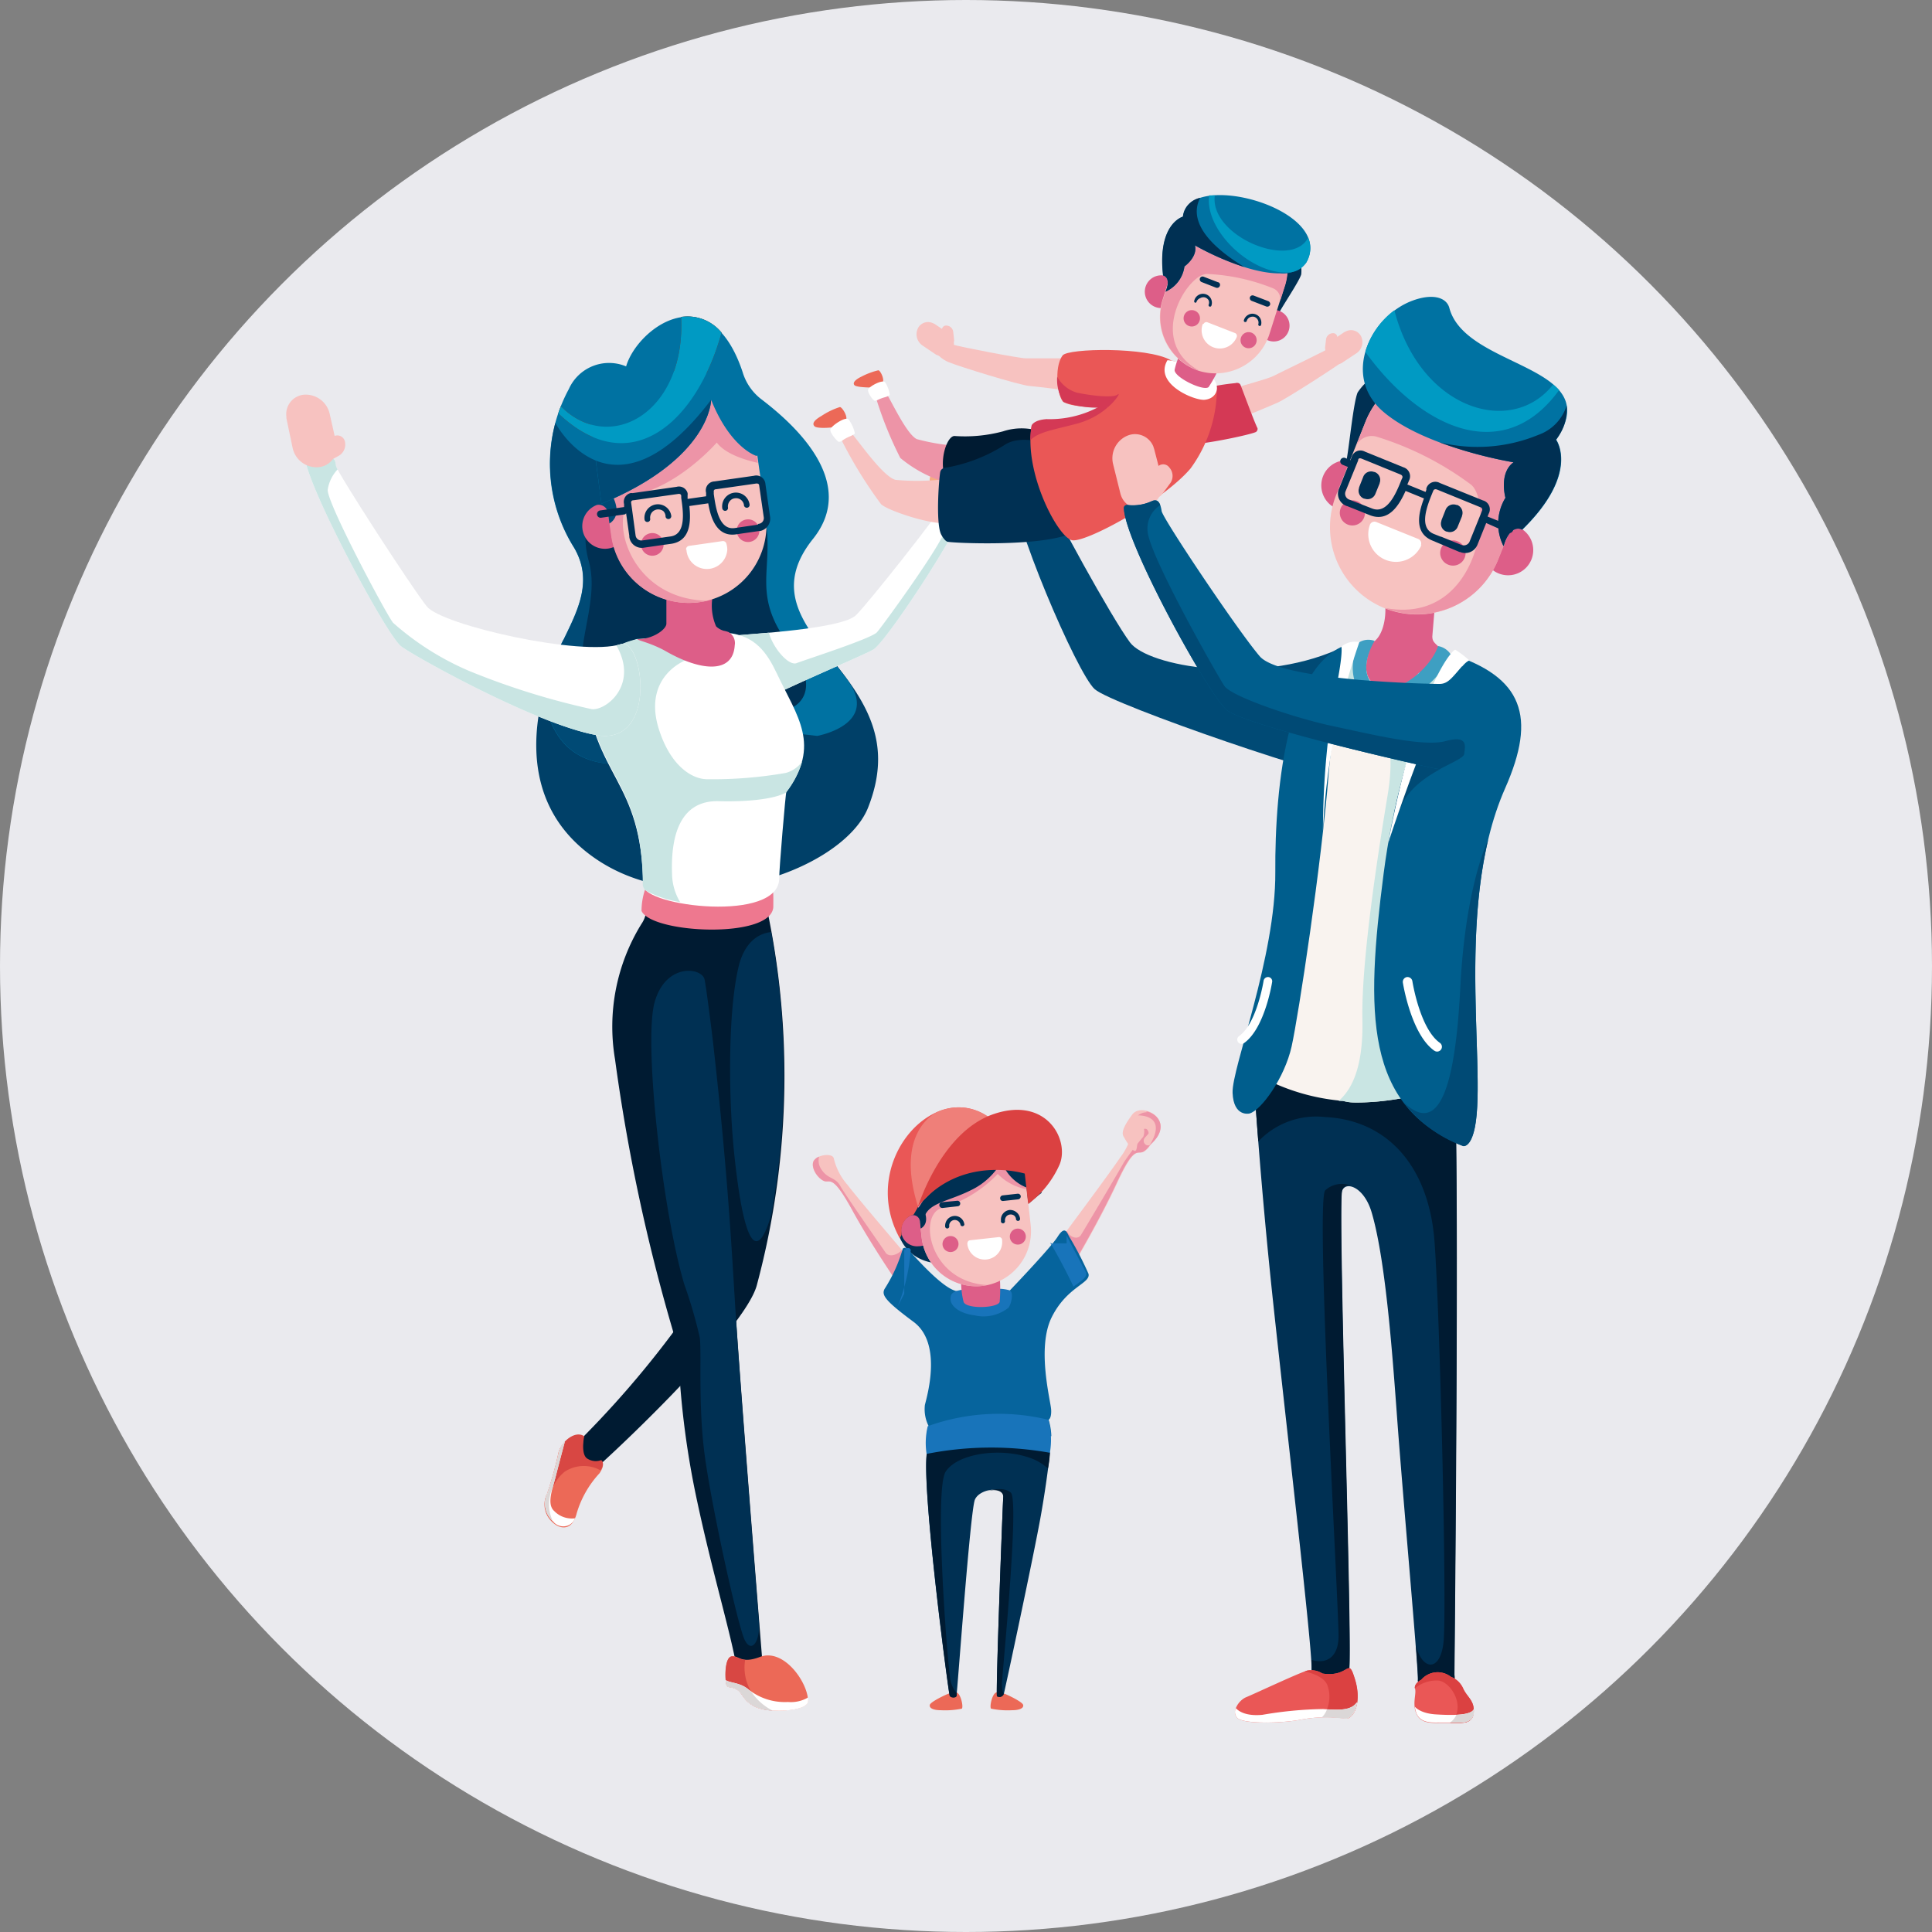 <svg xmlns="http://www.w3.org/2000/svg" viewBox="0 0 307 307"><rect x="0" y="0" width="307" height="307" fill="#808080" stroke="none"/><defs><style>.cls-1{fill:#eaeaee;}.cls-2{fill:#004068;}.cls-10,.cls-11,.cls-12,.cls-13,.cls-14,.cls-15,.cls-16,.cls-17,.cls-18,.cls-19,.cls-2,.cls-20,.cls-21,.cls-22,.cls-23,.cls-24,.cls-25,.cls-26,.cls-27,.cls-28,.cls-3,.cls-4,.cls-5,.cls-6,.cls-7,.cls-8,.cls-9{fill-rule:evenodd;}.cls-3{fill:#001b32;}.cls-4{fill:#003053;}.cls-5{fill:#0072a2;}.cls-6{fill:#004a75;}.cls-7{fill:#ee788f;}.cls-8{fill:#fff;}.cls-9{fill:#c9e5e3;}.cls-10{fill:#6a291f;}.cls-11{fill:#dd5e88;}.cls-12{fill:#f7c2c0;}.cls-13{fill:#ed94a7;}.cls-14{fill:#009ac3;}.cls-15{fill:#ec6957;}.cls-16{fill:#d84743;}.cls-17{fill:#dbd7d7;}.cls-18{fill:#f5ac83;}.cls-19{fill:#06649d;}.cls-20{fill:#1874ba;}.cls-21{fill:#ea5756;}.cls-22{fill:#ef7f79;}.cls-23{fill:#db4141;}.cls-24{fill:#f6f5f4;}.cls-25{fill:#f9f3ef;}.cls-26{fill:#3e9fc2;}.cls-27{fill:#005e8d;}.cls-28{fill:#d43955;}</style></defs><title>testimonials-02</title><g id="Calque_1" data-name="Calque 1"><circle class="cls-1" cx="153.5" cy="153.5" r="153.5"/></g><g id="Calque_2" data-name="Calque 2"><path class="cls-2" d="M95.72,103l-5.19.56s-11.79,21.35,3.6,33.66,40.83,3.1,44.81-7,0-16.65-6.36-24.26a9.55,9.55,0,0,0-13.34-2.09l-.26.2Z" transform="translate(-1 -1.89)"/><path class="cls-3" d="M121.29,206c-1.81,7.44-25.88,29.74-26.58,30s-2.18-1.2-2.2-2.39A10.42,10.42,0,0,1,93.88,230a156.44,156.44,0,0,0,17.82-21.62l.52-38.27-1,.25s.45-1.11,1.05-3v-1.62h.58c1.64-5.4,3.78-14.77,2.3-22.31a22.13,22.13,0,0,1,7.08,0A128.2,128.2,0,0,1,121.29,206Z" transform="translate(-1 -1.89)"/><path class="cls-4" d="M123.54,150a126.7,126.7,0,0,1,0,45c-3,10-4.87-.19-5.86-9.67s-1-23.42.81-30.33C119.57,151.26,121.84,150.16,123.54,150Z" transform="translate(-1 -1.89)"/><path class="cls-3" d="M115.07,143.51c-1,.11-2,.24-2.94.38a40.6,40.6,0,0,0-4.68-.18l-.33,1.41a6.3,6.3,0,0,0-2.3,1.35,1.37,1.37,0,0,0-1.12,0,4.36,4.36,0,0,1-.77,2.23,31.07,31.07,0,0,0-4.2,21.52A292,292,0,0,0,108,213.6a13.39,13.39,0,0,1,.83,4.38,137.64,137.64,0,0,0,3,22.69c2.22,10.36,5,19.82,6,25l.14,1.37a17.49,17.49,0,0,0,2.94.71,17.18,17.18,0,0,0,1.21-2.13s-2.92-36.31-4-51.77c-.79-11.78-1.17-23.1-3.85-46.75A62.54,62.54,0,0,0,115.07,143.51Z" transform="translate(-1 -1.89)"/><path class="cls-4" d="M121.59,259.55c-.86-11-2.7-34.13-3.48-45.66s-1.17-23.1-3.85-46.76c0,0-.92-7.64-1.3-9.58s-6.16-2.74-7.94,3.6,1.26,33.37,4.73,44.87a73.71,73.71,0,0,1,2.44,8.38c.32,2.27-.27,10.46.75,18.43s5.3,27.44,6.4,29.66S121.84,262.67,121.59,259.55Z" transform="translate(-1 -1.89)"/><path class="cls-5" d="M100.49,60.11a7,7,0,0,0-9.1,3.6,25,25,0,0,0,.83,25.22c6,10.29-9.28,18.44-2.92,29.28s24.17,1.19,25.55,0,16,.62,16,.62,10.11-1.8,4.74-9-12.61-13.3-5.4-22.31-2.9-18.16-8.29-22.25A8.47,8.47,0,0,1,119,61C113.83,45.49,102.28,54,100.49,60.11Z" transform="translate(-1 -1.89)"/><path class="cls-6" d="M89.25,69.1a25.25,25.25,0,0,0,3,19.82c6,10.29-9.28,18.43-2.92,29.28,4.22,7.2,13.52,5.4,19.68,3-.83-16.36-6.29-39-6.29-39l11.73-6.84-.43-10C98.19,86.29,89.27,69.11,89.25,69.1Z" transform="translate(-1 -1.89)"/><path class="cls-4" d="M114.85,118.25a3.49,3.49,0,0,1,1.59-.32h0l10.43-3.61s5.3-2.14-.48-9.93-2.69-11.55-3.61-19-20.61-1.8-20.61-1.8l-3.61-2.53s-6.34,1.57-4,10S89,108.9,97.47,114.94C103.93,119.57,111.66,118.83,114.85,118.25Z" transform="translate(-1 -1.89)"/><path class="cls-7" d="M104.11,142.76a1.59,1.59,0,0,0-.63.55,10.69,10.69,0,0,0-.54,3.32c1.54,3.6,20.54,4.52,20.94-.58,0-1,.13-4.61-.68-5S104.11,142.76,104.11,142.76Z" transform="translate(-1 -1.89)"/><path class="cls-8" d="M109.38,110.65s-1.81,1.8.3,2.39c.74.22,5.62,3.72,9.55,1.61,7.21-3.8,19.25-8.71,20.61-9.59,2.08-1.33,14.42-20,14.74-23.31,0,0,0-.36-.46-.29s-2,.7-2.65.34-.89.14-1.05.88-11.15,14.69-13.37,16.94-17,3-19.21,3.26S109.93,105.17,109.38,110.65Z" transform="translate(-1 -1.89)"/><path class="cls-9" d="M109.38,110.65s-1.81,1.8.3,2.39c.74.22,5.62,3.72,9.55,1.61,7.21-3.8,19.25-8.71,20.61-9.59,2.08-1.33,14.42-20,14.74-23.31,0,0,0-.36-.46-.29s-2,.7-2.65.34-.89.14-1.05.88a4.07,4.07,0,0,1-.54.89A4.47,4.47,0,0,1,151.16,86c0,1.71-9.91,15.35-10.81,16.36s-11.53,4.41-12.76,4.9-3.71-2.3-4.41-4.83c-2.56.22-4.63.36-5.41.47C115.65,103.19,109.93,105.17,109.38,110.65Z" transform="translate(-1 -1.89)"/><path class="cls-8" d="M93.83,110.18c3.8-5.41,5.53-5.88,8.3-6.67l14.42-1.06c4.45.41,6.32,3.15,7.89,6.45,3.26,6.9,7.06,11.37,1.51,18.85-.12.14-1.15,12.39-1.13,13.64.12,7.2-21.62,4.54-21.62,1.17C103,125.64,95.38,125.66,93.83,110.18Z" transform="translate(-1 -1.89)"/><path class="cls-9" d="M109.39,103c1.23,1.69,1.81,3.23.6,3.77-3.44,1.56-6.15,5.15-4.29,11s5.23,7.87,7.55,7.94a67.43,67.43,0,0,0,12.61-1,4.69,4.69,0,0,0,2.6-1.8,14.55,14.55,0,0,1-2.56,4.92h0c-1.8,1-5.84,1.49-10.65,1.37-5.75-.17-7.71,4.73-7.46,11.58a8.94,8.94,0,0,0,1.28,4.45,17,17,0,0,1-5.41-1.8,1.29,1.29,0,0,1-.52-.9c0-16.92-7.69-16.9-9.24-32.43,3.8-5.41,5.53-5.88,8.3-6.67Z" transform="translate(-1 -1.89)"/><path class="cls-10" d="M90.13,66.45c-.14.36-.29.74-.41,1.13,11.71,11.07,22.14,1,25.94-12.84a7,7,0,0,0-6.43-2.49C110,67.58,97.79,74.18,90.13,66.45Z" transform="translate(-1 -1.89)"/><path class="cls-11" d="M106.78,92l.11,2.67V101c0,.83-1.91,2.34-4.32,2.45-1.16,0,1.62.43,4.25,1.93,5.57,3.19,10.65,3.6,10.93-.94a2,2,0,0,0-1-2.12,4.48,4.48,0,0,0-.74-.2,2.87,2.87,0,0,1-1.22-.7,8.27,8.27,0,0,1,0-6.58C115.75,93.6,106.78,92,106.78,92Z" transform="translate(-1 -1.89)"/><path class="cls-11" d="M96.62,81.93A3.6,3.6,0,1,0,100.69,85h0A3.6,3.6,0,0,0,96.62,81.93Z" transform="translate(-1 -1.89)"/><path class="cls-12" d="M107,62h0a12.38,12.38,0,0,0-10.4,14L98.2,87.1a12.4,12.4,0,0,0,14,10.47h0a12.37,12.37,0,0,0,10.47-14l-1.59-11.1A12.38,12.38,0,0,0,107,62Z" transform="translate(-1 -1.89)"/><path class="cls-13" d="M97,70.57A12.1,12.1,0,0,0,96.55,76l1.58,11.1a12.4,12.4,0,0,0,14,10.47h0a5.42,5.42,0,0,0,1.19-.22c-13.36-.32-16.22-15.57-10.67-17,6.77-1.8,12.25-8.14,12.25-8.14,1.33,1.8,4.43,2.76,6.52,3.23L121,72.48a12.39,12.39,0,0,0-11.91-10.59c-2,.52-3.6,1.13-4.59,1.26-2.33.34-5.25,4.61-7,6.92A4.18,4.18,0,0,1,97,70.57Z" transform="translate(-1 -1.89)"/><path class="cls-8" d="M110.08,89.26a3.25,3.25,0,0,0,6.49-.05,3.66,3.66,0,0,0-.13-.87h0a.57.57,0,0,0-.63-.47l-5.3.76a.56.56,0,0,0-.49.62h.06Z" transform="translate(-1 -1.89)"/><path class="cls-11" d="M119.65,84.43a1.8,1.8,0,1,0,2,1.55v0A1.79,1.79,0,0,0,119.65,84.43Z" transform="translate(-1 -1.89)"/><path class="cls-11" d="M104.44,86.61a1.8,1.8,0,1,0,2,1.55v0A1.8,1.8,0,0,0,104.44,86.61Z" transform="translate(-1 -1.89)"/><path class="cls-6" d="M95.83,82.12l2.46-1.47s1.81,3-.45,4.43l-.21-1.51a1.51,1.51,0,0,0-1.56-1.47Z" transform="translate(-1 -1.89)"/><path class="cls-5" d="M114,65.42s0,9.32-17.43,16.52L94.82,68.68l8.32-7.84h9.19a53.93,53.93,0,0,1,5.91,3c.54.61,4.58,8.79,4.58,8.79l-1.59,1.72S117.11,73.17,114,65.42Z" transform="translate(-1 -1.89)"/><path class="cls-6" d="M114,65.42s0,9.32-17.43,16.51l-.88-6.85C99.9,76.77,106.08,75.85,114,65.42Z" transform="translate(-1 -1.89)"/><path class="cls-14" d="M90.13,66.45c-.14.36-.29.74-.41,1.13,11.71,11.07,22.14,1,25.94-12.84a7,7,0,0,0-6.43-2.49C110,67.58,97.79,74.18,90.13,66.45Z" transform="translate(-1 -1.89)"/><path class="cls-4" d="M106.76,84a.46.46,0,0,0,.91-.12h0a2.14,2.14,0,1,0-4.25.57.45.45,0,0,0,.51.38h0a.44.44,0,0,0,.39-.48v0a1.37,1.37,0,0,1,.24-1,1.32,1.32,0,0,1,.84-.5,1.37,1.37,0,0,1,1,.25A1.24,1.24,0,0,1,106.76,84Z" transform="translate(-1 -1.89)"/><path class="cls-4" d="M119.21,82.18a.47.47,0,0,0,.52.39.45.45,0,0,0,.38-.52h0a2.19,2.19,0,0,0-4.34.61.47.47,0,0,0,.53.4.46.46,0,0,0,.38-.51h0a1.33,1.33,0,0,1,.26-1,1.18,1.18,0,0,1,.84-.48,1.26,1.26,0,0,1,1.44,1.08Z" transform="translate(-1 -1.89)"/><path class="cls-15" d="M121.74,265.19h0c-3,1.12-3.25-.23-4.45-.11s-1.1,3.91-.81,4.58,1.36-.15,2.5,1.62a4.89,4.89,0,0,0,2,1.8c1.81,1,8.51.9,8.42-1C129.29,269.06,125.45,263.73,121.74,265.19Z" transform="translate(-1 -1.89)"/><path class="cls-16" d="M119.41,265.64c-1,0-1.37-.63-2.14-.54-1.21.14-1.1,3.91-.81,4.58s1.37-.15,2.5,1.62a4.86,4.86,0,0,0,2.06,1.8,7.07,7.07,0,0,0,2.72.59A7.46,7.46,0,0,1,119.41,265.64Z" transform="translate(-1 -1.89)"/><path class="cls-8" d="M116.31,268.87a3.84,3.84,0,0,0,.15.81c.29.68,1.37-.15,2.5,1.62a4.86,4.86,0,0,0,2.06,1.8c1.8,1,8.5.9,8.41-1v-.49a5.35,5.35,0,0,1-3.22.73,9.26,9.26,0,0,1-6.28-2C118.6,269.24,117.09,269.35,116.31,268.87Z" transform="translate(-1 -1.89)"/><path class="cls-17" d="M116.31,268.87a3.84,3.84,0,0,0,.15.81c.29.68,1.37-.15,2.5,1.62a4.86,4.86,0,0,0,2.06,1.8,7.07,7.07,0,0,0,2.72.59,8.85,8.85,0,0,1-3.32-2.93l-.54-.43C118.6,269.24,117.09,269.35,116.31,268.87Z" transform="translate(-1 -1.89)"/><path class="cls-15" d="M96.26,236a16,16,0,0,0-3.61,6.32c-.79,3.15-2.91,2.4-3.85,1.46a3.77,3.77,0,0,1-.85-4.58,57.53,57.53,0,0,0,1.8-6.52c.31-1.4,2.49-3.48,4-2.45,0,0-.63,3,.57,3.6a2.46,2.46,0,0,0,2.13.2S97.38,234.36,96.26,236Z" transform="translate(-1 -1.89)"/><path class="cls-16" d="M88.87,243.66a3.79,3.79,0,0,1-.85-4.58,61.51,61.51,0,0,0,1.81-6.52c.3-1.41,2.48-3.48,4-2.45,0,0-.63,3,.57,3.6a2.46,2.46,0,0,0,2.13.2s.7.34-.11,1.62a5.49,5.49,0,0,0-5.69.22A6.67,6.67,0,0,0,88.87,243.66Z" transform="translate(-1 -1.89)"/><path class="cls-8" d="M92.38,243.15a2,2,0,0,1-2.64,1.13,1.9,1.9,0,0,1-.87-.66,3.78,3.78,0,0,1-.85-4.57,60.91,60.91,0,0,0,1.81-6.53,3.9,3.9,0,0,1,.93-1.58s-.86,3.2-1.42,5.4-1.51,4.56-.27,5.66A3.9,3.9,0,0,0,92.38,243.15Z" transform="translate(-1 -1.89)"/><path class="cls-17" d="M88.87,243.66a3.79,3.79,0,0,1-.85-4.58,61.51,61.51,0,0,0,1.81-6.52,3.93,3.93,0,0,1,.93-1.59s-.86,3.21-1.42,5.41c-.16.65-.36,1.3-.52,1.93A6.23,6.23,0,0,0,88.87,243.66Z" transform="translate(-1 -1.89)"/><path class="cls-4" d="M100.33,83.62l-3.8.54A.58.58,0,1,1,96.37,83l3.8-.54V82a1.43,1.43,0,0,1,1-1.75,1.33,1.33,0,0,1,.34,0l7-1a1.42,1.42,0,0,1,1.75,1,1.58,1.58,0,0,1,0,.38v.54l2.94-.42v-.56a1.43,1.43,0,0,1,1-1.75,1.64,1.64,0,0,1,.32-.05l6.3-.9a1.46,1.46,0,0,1,1.81,1.33l.73,5.16a2,2,0,0,1-1.64,2.3l-.16,0h0l-3.6.52c-3,.44-4-2.46-4.42-4.93l-3,.43c.27,2.49.18,5.53-2.86,6l-1.1.15-3.34.48h0A2,2,0,0,1,101,87.23a1,1,0,0,1,0-.17l-.51-3.6Zm2.79,4.14,4.44-.63c2.52-.36,2-4,1.69-6.12v-.33s0-.38-.49-.3l-7.08,1c-.41,0-.41.34-.39.41h0l.14,1L102,87a.92.92,0,0,0,1,.77h.05Zm18.4-2.63a.91.91,0,0,0,.85-1v0L121.63,79h0s0-.34-.51-.27l-6.3.9c-.49,0-.4.42-.4.42a.14.14,0,0,1,0,.09v.25c.31,2.14.81,5.77,3.33,5.41l3.61-.53Z" transform="translate(-1 -1.89)"/><path class="cls-8" d="M95.65,118.68c-9.66-1.8-29-12.61-30.91-14.09-2.37-1.8-15.38-26.21-15.31-30.29,0,0,0-.43.59-.28s2.38,1.08,3.21.72,1.06.28,1.17,1.2,12,19.3,14.42,22.31,24.63,8,30.83,6C103.27,103.13,105.63,120.63,95.65,118.68Z" transform="translate(-1 -1.89)"/><path class="cls-9" d="M95.65,118.68c-9.66-1.8-29-12.61-30.91-14.09-2.37-1.8-15.38-26.21-15.31-30.29,0,0,0-.43.59-.28s2.38,1.08,3.21.72,1.06.28,1.17,1.2a4.45,4.45,0,0,0,.25.54,6,6,0,0,0-1.58,3.27c0,2.3,9.44,20,10.4,21.11a44.56,44.56,0,0,0,12,7.61A117.57,117.57,0,0,0,95,114.57c2.24.31,7.57-3.82,3.93-10.14l.69-.18C103.27,103.13,105.63,120.63,95.65,118.68Z" transform="translate(-1 -1.89)"/><path class="cls-18" d="M152,78.92l-.87-1.81a1.07,1.07,0,0,0-1.39-.57,1.21,1.21,0,0,0-.3.2h0a1.8,1.8,0,0,0-.6,2.05l.87,1.8a1.06,1.06,0,0,0,1.39.57,1,1,0,0,0,.3-.19h0A1.8,1.8,0,0,0,152,78.92Z" transform="translate(-1 -1.89)"/><path class="cls-18" d="M155.47,81.64l1.8-3.89a3.43,3.43,0,0,0-1.39-4.27h0a2.73,2.73,0,0,0-3.75,1,3,3,0,0,0-.16.31l-1.8,3.89a3.39,3.39,0,0,0,1.39,4.25h0A2.73,2.73,0,0,0,155.3,82C155.36,81.86,155.42,81.75,155.47,81.64Z" transform="translate(-1 -1.89)"/><path class="cls-12" d="M52,72.34l2-1.1a1.23,1.23,0,0,1,1.67.46,1.33,1.33,0,0,1,.13.33h0a2.06,2.06,0,0,1-.94,2.27l-2,1.1A1.22,1.22,0,0,1,51.18,75a1.4,1.4,0,0,1-.13-.34h0A2.05,2.05,0,0,1,52,72.34Z" transform="translate(-1 -1.89)"/><path class="cls-12" d="M54.46,72.41l-1.08-4.79a3.9,3.9,0,0,0-4.19-3h0a3.1,3.1,0,0,0-2.68,3.49,2,2,0,0,0,0,.24l1,4.77a3.88,3.88,0,0,0,4.16,3h0a3.1,3.1,0,0,0,2.78-3.41C54.49,72.62,54.48,72.52,54.46,72.41Z" transform="translate(-1 -1.89)"/><path class="cls-15" d="M160.51,271c.18,0,2.94,1.28,3.07,1.8s-.56.85-1.81.85a12.9,12.9,0,0,1-3.28-.25c-.28-.22.13-2.35.83-2.58A1.64,1.64,0,0,1,160.51,271Z" transform="translate(-1 -1.89)"/><path class="cls-15" d="M151.81,271c-.18,0-2.94,1.28-3.06,1.8s.55.85,1.8.85a12.9,12.9,0,0,0,3.28-.25c.29-.22-.13-2.35-.83-2.58A1.64,1.64,0,0,0,151.81,271Z" transform="translate(-1 -1.89)"/><path class="cls-4" d="M166.53,230.11l1.3,2.63s-.38,4-1.44,10-5.68,27.61-5.86,28.22a.71.71,0,0,1-.87.53.67.67,0,0,1-.23-.1c-.23-.2.88-30,1-31.71s-3.78-1.26-4.52.52-2.79,30.63-2.92,31.08-.93.35-1.1,0-4.52-33.19-3.6-38.66S166.53,230.11,166.53,230.11Z" transform="translate(-1 -1.89)"/><path class="cls-3" d="M160.48,271.14a.74.74,0,0,1-1,.33l-.06,0c-.23-.2.88-30,1-31.71,0-1.1-1.47-1.32-2.81-.85h0s2.62-1,4,.15-1.19,27-1.35,29.73A4.82,4.82,0,0,0,160.48,271.14Z" transform="translate(-1 -1.89)"/><path class="cls-3" d="M167.11,231.32l.72,1.42a14.66,14.66,0,0,1-.31,2.5,8.28,8.28,0,0,0-3.19-1.8c-4.65-1.53-11.3-.54-13.08,2.34s.18,28.83.69,32.44a4.69,4.69,0,0,0,1.08,2.72,3.09,3.09,0,0,1,0,.43c-.11.38-.94.34-1.1,0s-4.53-33.19-3.61-38.67c.36-2.09,3.12-3,6.36-3.24C158.24,230.2,163.52,230.88,167.11,231.32Z" transform="translate(-1 -1.89)"/><path class="cls-4" d="M143.2,192.79c-1,13.75,13.8,10.2,13.82,6.83s1.8-1.4,2.09-2.12c2.32-6.56,3.78,3.33,4.81-4.17a20.35,20.35,0,0,0,1.53-1.55,23.09,23.09,0,0,0,.34-2.48c-1.3-2.81-3.31-2.06-3.31-2.06l-15.64,3.12A20.8,20.8,0,0,0,143.2,192.79Z" transform="translate(-1 -1.89)"/><path class="cls-12" d="M169.59,198.7s7.57-10.14,9.41-12.88a9.46,9.46,0,0,0,1.91-4.43c.23-.9,2.74-.65,3.24.27s-.3,2.56-1.33,3.2-1.39-1.26-4.25,4.92-7,13.1-7,13.1Z" transform="translate(-1 -1.89)"/><path class="cls-13" d="M169.59,198.7l.9-1.22c.62,1.17,1.81,1.38,2.27.66s6.24-10.45,6.83-11.56a43.74,43.74,0,0,1,3.08-4.06,2.32,2.32,0,0,0,0-1.64,2,2,0,0,1,1.39.78c.51.93-.3,2.56-1.33,3.2s-1.39-1.26-4.25,4.92-7,13.1-7,13.1Z" transform="translate(-1 -1.89)"/><path class="cls-12" d="M145.94,202.41s-8.24-9.58-10.24-12.21a9.76,9.76,0,0,1-2.22-4.29c-.3-.88-2.77-.47-3.22.49s.49,2.54,1.55,3.1,1.3-1.36,4.58,4.63,7.89,12.61,7.89,12.61Z" transform="translate(-1 -1.89)"/><path class="cls-13" d="M145.94,202.43l-1.63-1.91c-.77.85-2.07,1.17-2.59.42-.7-1.07-6.4-9.16-7.21-10.62s-2-1-3.06-2.72a2.4,2.4,0,0,1-.29-1.92,1.77,1.77,0,0,0-.88.72c-.44.95.48,2.54,1.55,3.1s1.29-1.36,4.57,4.63,7.9,12.61,7.9,12.61Z" transform="translate(-1 -1.89)"/><path class="cls-19" d="M161.18,207.68l.29-.74s6.48-6.76,7.58-8.51,1.46-.83,1.8-.12a51.82,51.82,0,0,1,3.12,6c.34,1.54-3.4,2-5.84,6.87s-.18,13.3-.1,14.7-.4,1.61-.4,1.61a10,10,0,0,1,.43,2.61H148.24a4.35,4.35,0,0,1,.33-1.59,5.9,5.9,0,0,1-.6-3.38c.38-1.54,2.78-9.79-1.8-13.19s-5.12-4.27-4.6-5.25a24.23,24.23,0,0,0,2.89-6.39.49.49,0,0,1,.66,0c.42.25,5.23,6.09,7.79,6.73A46.74,46.74,0,0,0,161.18,207.68Z" transform="translate(-1 -1.89)"/><path class="cls-20" d="M168.21,199.55h.1v-.09h2.18v-1.35h0v.11h0c.35.7,1.81,3.49,3.09,5.89.18.79-.73,1.28-2,2.23-1.51-3.19-3-5.82-3.71-7Zm-23.43.67h.7l.24.23h0a29.29,29.29,0,0,1-2.25,9.44h0v-.09h0c.38-.7.81-1.53,1.22-2.34h0v-5h0v-.27h0V202h0v-.25h0v-.56h0v-.09h0v-.45h0v-.18H145Z" transform="translate(-1 -1.89)"/><path class="cls-20" d="M159.68,206.68a6.42,6.42,0,0,1,1.8.26c.62.39.2,2.21-.23,2.75a6.35,6.35,0,0,1-5.4,1.21c-2.6-.34-3.84-1.6-3.81-2.61S152.19,206.45,159.68,206.68Z" transform="translate(-1 -1.89)"/><path class="cls-11" d="M153.74,205.17a12.47,12.47,0,0,0,.38,3.6c.41,1.16,5.4,1,5.73,0a24.8,24.8,0,0,0-.18-5.71C159.68,202.49,153.74,205.17,153.74,205.17Z" transform="translate(-1 -1.89)"/><path class="cls-11" d="M146.46,194.83a2.55,2.55,0,0,0-2.25,2.83,2.51,2.51,0,0,0,2.75,2.26h.11a2.55,2.55,0,1,0-.56-5.06h0Z" transform="translate(-1 -1.89)"/><path class="cls-12" d="M146.57,190.52v.13l.88,7.87a8.74,8.74,0,0,0,9.62,7.71h0a8.75,8.75,0,0,0,7.71-9.64l-.86-7.87a9.07,9.07,0,0,0-.92-3,36.82,36.82,0,0,0-7.93,1.32A36.23,36.23,0,0,0,146.57,190.52Z" transform="translate(-1 -1.89)"/><path class="cls-13" d="M146.57,190.52v.13l.88,7.87a8.74,8.74,0,0,0,9.62,7.71h0l.85-.14c-9.43-.5-11.07-11.35-7.21-12.25a20.3,20.3,0,0,0,8.83-5.41,8.49,8.49,0,0,0,4.54,2.42l-.22-2.06a8.63,8.63,0,0,0-.92-3A37.89,37.89,0,0,0,155,187.1,36.26,36.26,0,0,0,146.57,190.52Z" transform="translate(-1 -1.89)"/><path class="cls-4" d="M162.75,191.57l-2.42.27a.45.45,0,0,0-.4.49v0h0a.42.42,0,0,0,.46.4h0l2.4-.26a.48.48,0,0,0,.41-.52h0A.47.47,0,0,0,162.75,191.57Z" transform="translate(-1 -1.89)"/><path class="cls-4" d="M153.05,192.7l-2.38.22a.47.47,0,0,0-.41.5h0a.49.49,0,0,0,.52.42l2.4-.27a.43.43,0,0,0,.4-.46.09.09,0,0,0,0-.05h0A.45.45,0,0,0,153.05,192.7Z" transform="translate(-1 -1.89)"/><path class="cls-8" d="M154.71,199.5a2.77,2.77,0,1,0,5.53-.47.77.77,0,0,0,0-.15h0a.48.48,0,0,0-.54-.41l-4.54.5a.46.46,0,0,0-.43.5Z" transform="translate(-1 -1.89)"/><path class="cls-11" d="M162.69,197.12a1.27,1.27,0,1,0,.09,0Z" transform="translate(-1 -1.89)"/><path class="cls-11" d="M151.9,198.31a1.27,1.27,0,1,0,1.4,1.11A1.26,1.26,0,0,0,151.9,198.31Z" transform="translate(-1 -1.89)"/><path class="cls-4" d="M145.92,195l1.8-1s1.24,2.15-.42,3.12l-.12-1.06a1.08,1.08,0,0,0-1.09-1.08Z" transform="translate(-1 -1.89)"/><path class="cls-4" d="M153.61,196.49a.33.33,0,0,0,.39.24.34.34,0,0,0,.24-.24,1.51,1.51,0,0,0-.56-1.05,1.49,1.49,0,0,0-1.15-.32,1.52,1.52,0,0,0-1,.56,1.62,1.62,0,0,0-.34,1.15.35.35,0,0,0,.36.27.33.33,0,0,0,.29-.34.85.85,0,0,1,.18-.67.92.92,0,0,1,.61-.34.93.93,0,0,1,1,.79Z" transform="translate(-1 -1.89)"/><path class="cls-4" d="M162.44,195.51a.33.33,0,1,0,.65,0,1.54,1.54,0,0,0-.58-1,1.59,1.59,0,0,0-1.13-.35,1.61,1.61,0,0,0-1,.58,1.51,1.51,0,0,0-.32,1.14.32.32,0,1,0,.63.15.38.38,0,0,0,0-.15,1,1,0,0,1,.2-.67.87.87,0,0,1,.61-.33.94.94,0,0,1,.67.18A.91.91,0,0,1,162.44,195.51Z" transform="translate(-1 -1.89)"/><path class="cls-4" d="M164.46,193.15h0v-.43c1.21-.86,1.08-1.53,0-2a6.85,6.85,0,0,1-4.29-4.27,11.05,11.05,0,0,1-4.9,4.57c-3.61,1.81-6.79,2-7.41,4.37l-1-.53-.37-.57c.32-.4.57-.65.57-.65a82.23,82.23,0,0,1,5-7A55.77,55.77,0,0,1,163.92,184c.59.12,1.8,4.41,2.59,7.45A23.29,23.29,0,0,0,164.46,193.15Z" transform="translate(-1 -1.89)"/><path class="cls-12" d="M180.91,179c-.94,1.28-1.8,2.63-1.41,3.42.65,1.12,1.81,3.06,2.08,2.09s.1-2.83.82-3.12,1-.11,1.12.54c0,.18-.7.76-.74,1a.73.73,0,0,0,.43.93.72.72,0,0,0,.46,0C188.3,180,182.51,176.85,180.91,179Z" transform="translate(-1 -1.89)"/><path class="cls-13" d="M183.67,183.89c3.18-2.7,1.44-5-.49-5.4a.33.33,0,0,1,0,.14,2.35,2.35,0,0,0-1.35.5S186.71,178.94,183.67,183.89Z" transform="translate(-1 -1.89)"/><path class="cls-20" d="M167.59,227.5a12.19,12.19,0,0,1,.24,5.24,52.89,52.89,0,0,0-19.59.18,11.25,11.25,0,0,1,.18-4.4A33.25,33.25,0,0,1,167.59,227.5Zm-19.38,5.4Z" transform="translate(-1 -1.89)"/><path class="cls-21" d="M159.68,180.85c-8.61-9.34-22.74,5-15.71,17.8l.29-.52a3.68,3.68,0,0,1,0-.47,2.58,2.58,0,0,1,1.93-2.78l.95-1.66Z" transform="translate(-1 -1.89)"/><path class="cls-22" d="M159.68,180.85a8.27,8.27,0,0,0-9.67-2.31c-.67.31-6.76,3.48-3.16,15l.2-.35Z" transform="translate(-1 -1.89)"/><path class="cls-23" d="M146.89,193.6s3.6-11.82,12-14.68,12.09,4.07,10.49,8a15.82,15.82,0,0,1-5,6.29l-.54-4.83S153.7,185.21,146.89,193.6Z" transform="translate(-1 -1.89)"/><path class="cls-6" d="M217.43,123.91s3.5,1.57,0,2-39.64-12-42.47-14.5S161.5,83.93,161.9,79c0,0,0-.54.76-.32s2.86,1.53,3.91,1.13,1.28.42,1.37,1.59,9.71,18.67,12.61,22.56,20.12,6.79,32.92,1.17S217.88,115.55,217.43,123.91Z" transform="translate(-1 -1.89)"/><path class="cls-11" d="M229.54,93.12,229.18,96,228.6,103c0,.69.22.94.89,1.55.81,1.8-2.49,9-4.42,9.19a45.94,45.94,0,0,1-11.21-1.91c-.39-.39,4.65-6.54,4.49-7.62a2.53,2.53,0,0,0,1.06-.43c2-1.61,2.18-6.47,1-8.29C219.5,94.09,229.54,93.12,229.54,93.12Z" transform="translate(-1 -1.89)"/><path class="cls-24" d="M211.4,114.41c1.67-.88,2.52,0,4.1,2a7.83,7.83,0,0,0,4.15,2.45c.94.49-.52,17.78-7,19.93-2.4.79-3.75-.34-4.47-2.47C206.87,132.52,207,116.68,211.4,114.41Z" transform="translate(-1 -1.89)"/><path class="cls-4" d="M201.72,172.47l-1.42,1.8s.92,15.08,3,34.52,6.2,54.76,6.11,58.2,5.24,1.46,5.91.49-1.68-69.64-1.14-75.93c.18-2.18,3.5-1.37,4.78,3,2.41,8.14,3.49,25.33,4.23,35.12,1.16,15,3.25,38,3.1,39.21s4.69,2.43,5.66.48a2.35,2.35,0,0,0,.13-1.31c0-1.05,1-95.5-.26-98.08S204.62,166.09,201.72,172.47Z" transform="translate(-1 -1.89)"/><path class="cls-3" d="M201.72,172.47l-1.42,1.8s.21,3.39.65,9a12.62,12.62,0,0,1,10.59-3.88c9.89.46,16.52,7.79,17.41,19.82s2,59,1.42,63.75-3.44,4.29-4.38.35c.25,3.13.38,5.2.34,5.55-.16,1.22,4.69,2.43,5.66.48a2.35,2.35,0,0,0,.13-1.31c0-1.05,1-95.5-.26-98.08s-27.24-3.8-30.14,2.58Zm7.68,93.17c2.41.76,4.23-.47,4.3-3.6.09-3.81-3.71-69.23-2.12-71a3.89,3.89,0,0,1,4.12-.73h0a1.12,1.12,0,0,0-1.42.69,1.52,1.52,0,0,0-.06.42c-.54,6.29,1.81,75,1.14,75.93s-6,3-5.91-.48C209.45,266.67,209.43,266.22,209.4,265.64Z" transform="translate(-1 -1.89)"/><path class="cls-25" d="M233.65,171.75c-1.64,3.1-8.52,4.72-13.91,5.19h0c-1.28.1-2.49.16-3.52.14a6.92,6.92,0,0,1-1.8-.25,33.33,33.33,0,0,1-12.61-3.61,3.38,3.38,0,0,1-2.76-1.8h0a7.8,7.8,0,0,1,.45-4.86,60.71,60.71,0,0,0,5.08-23.1c.64-14.42,0-39.3,14-39.77,0,0-.18.34-.47,1h.58s-1.81,4.25.7,5.92,5.4,0,6.92-1.63a.74.74,0,0,1,.66-.28c1-1.15,2.08-2.32,3.26-3.47a34,34,0,0,1,7.21,3.6c2.24,1.39,5,3.75,5.12,6.42.25,3.78-5,16.37-8.18,24.28C229,152.94,236.41,166.5,233.65,171.75Z" transform="translate(-1 -1.89)"/><path class="cls-9" d="M233.65,171.75c-1.64,3.1-8.52,4.72-13.91,5.19h0c-1.28.1-2.49.16-3.52.14a6.92,6.92,0,0,1-1.8-.25h-.7c2.9-2.51,3.89-7.21,3.77-12.9-.2-9.37,2.52-26.74,4-35.64s-.63-12.62-4.94-13.82a6.13,6.13,0,0,0-6.36,1.22,23.46,23.46,0,0,1-1.26-4.57c2-4.27,5-7.1,9.69-7.21,0,0-.18.34-.47,1h.58s-1.8,4.26.7,5.93,5.41,0,6.92-1.64a.74.74,0,0,1,.67-.27c1-1.15,2.07-2.32,3.26-3.48a35,35,0,0,1,7.21,3.61c10.5,6.5.92,18.52-3,28.11C229.09,150.36,236.41,166.5,233.65,171.75Z" transform="translate(-1 -1.89)"/><path class="cls-21" d="M211.14,267.82a3.3,3.3,0,0,0-2.41-.47c-1.26.33-8.52,3.75-9.69,4.22s-2.38,2.25-1.46,3.28,7,.92,10.28.27a22,22,0,0,1,7-.13c1.19.09,2.59-2.48,1.44-6.23S215.54,268.49,211.14,267.82Z" transform="translate(-1 -1.89)"/><path class="cls-23" d="M211.14,267.82a3.35,3.35,0,0,0-2.43-.47l-.38.13c1,.23,3.14.86,3.61,2.25a5.18,5.18,0,0,1-.83,5,31.48,31.48,0,0,1,3.76.21c1.19.09,2.6-2.48,1.44-6.23S215.54,268.49,211.14,267.82Z" transform="translate(-1 -1.89)"/><path class="cls-8" d="M197.38,273.33a1.41,1.41,0,0,0,.2,1.52c.91,1,7,.92,10.28.27a22,22,0,0,1,7-.13c.76,0,1.58-.94,1.8-2.63-.88,1.24-2.41,1.33-5.4,1.1a61.35,61.35,0,0,0-9.66.92C198.93,274.63,197.81,273.78,197.38,273.33Z" transform="translate(-1 -1.89)"/><path class="cls-17" d="M211.05,274.78a31.64,31.64,0,0,1,3.77.21c.76,0,1.58-.94,1.8-2.63-.83,1.15-2.2,1.32-4.76,1.15A3.41,3.41,0,0,1,211.05,274.78Z" transform="translate(-1 -1.89)"/><path class="cls-21" d="M226.84,268.81a3.43,3.43,0,0,1,4.7-.48,3.54,3.54,0,0,1,1.93,1.8c.52,1.22,1.53,1.8,1.69,3.13s-.23,2.4-2.07,2.4h-3c-1.32,0-3.28.21-4-1.42s0-3.14-.23-4S226.84,268.81,226.84,268.81Z" transform="translate(-1 -1.89)"/><path class="cls-23" d="M226.84,268.81a3.43,3.43,0,0,1,4.7-.48,3.54,3.54,0,0,1,1.93,1.8c.52,1.22,1.53,1.8,1.69,3.13s-.23,2.4-2.07,2.4h-1.66c2.63-2.15.38-6.36-1.8-6.72a5.41,5.41,0,0,0-3.82,1.24C225.74,269.32,226.84,268.81,226.84,268.81Z" transform="translate(-1 -1.89)"/><path class="cls-8" d="M235.2,273.46c.09,1.23-.38,2.14-2.11,2.14h-3c-1.32,0-3.28.22-4-1.42a5.06,5.06,0,0,1-.27-1.1s.78,1.07,3.32,1.23S234.75,274.51,235.2,273.46Z" transform="translate(-1 -1.89)"/><path class="cls-17" d="M235.2,273.46c.09,1.23-.38,2.14-2.11,2.14h-1.66a3.18,3.18,0,0,0,1-1.22C233.79,274.31,235,274.07,235.2,273.46Z" transform="translate(-1 -1.89)"/><path class="cls-26" d="M217,103.94a2.84,2.84,0,0,1,2.43-.21s-2.86,4.5-.18,7,9-2.27,10.26-6.18a3,3,0,0,1,2,1.3,13.4,13.4,0,0,1-8.75,7.62C216.53,114.83,214.49,108.59,217,103.94Z" transform="translate(-1 -1.89)"/><path class="cls-27" d="M231.5,105.8s-7.8,12.88-10.64,34.92-3.1,37,12.61,43.24c0,0,.74.27,1.4-1.28,3.14-7.38-3.37-35.91,5.3-55.53C245.22,115.73,243,109.49,231.5,105.8Z" transform="translate(-1 -1.89)"/><path class="cls-6" d="M225.56,119.75a108.25,108.25,0,0,0-3,11.2l.69.11c1.8-6.23,10.27-8,10.46-9.4s.54-2.92-3-2a14.73,14.73,0,0,1-5.13,0ZM224,177a21.13,21.13,0,0,0,9.46,7s.74.27,1.41-1.28c2.72-6.42-1.81-28.83,2.61-47.39h0s-3.61,7.21-4.43,23.42S229.61,182.45,224,177Z" transform="translate(-1 -1.89)"/><path class="cls-27" d="M217,103.94s-3.76,6.81-4.88,21-4.78,38.29-5.88,43.24-4.82,10.16-6.7,10.65c0,0-2.52.61-2.68-3.28s6.88-21.62,6.79-35.08S205.58,104.9,217,103.94Z" transform="translate(-1 -1.89)"/><path class="cls-8" d="M221.59,135.84s8.92-27.43,12.89-29a14.9,14.9,0,0,0-2.24-1.71C231.85,105.1,226.35,110.65,221.59,135.84Z" transform="translate(-1 -1.89)"/><path class="cls-8" d="M217,103.94A105.88,105.88,0,0,0,211.22,134a130.26,130.26,0,0,1,1.67-20.77c1.64-7.39,1.26-8.58,1.26-8.58A3.29,3.29,0,0,1,217,103.94Z" transform="translate(-1 -1.89)"/><path class="cls-4" d="M220.46,61a9.4,9.4,0,0,0-3.73,3.26c-.76,1.8-1.48,10.27-1.93,11.44s1.57,1.6,2.42,0S226.35,66.38,220.46,61Z" transform="translate(-1 -1.89)"/><path class="cls-11" d="M216.48,75.33a4,4,0,1,1-5.25,2.25h0A4,4,0,0,1,216.48,75.33Z" transform="translate(-1 -1.89)"/><path class="cls-11" d="M242.15,85.6a4,4,0,1,1-5.24,2.25h0A4,4,0,0,1,242.15,85.6Z" transform="translate(-1 -1.89)"/><path class="cls-12" d="M236,61.17h0a13.86,13.86,0,0,1,7.7,18l-4.67,11.67a13.86,13.86,0,0,1-18,7.7h0a13.88,13.88,0,0,1-7.71-18L218,68.86A13.89,13.89,0,0,1,236,61.17Z" transform="translate(-1 -1.89)"/><path class="cls-13" d="M244.55,76.18a12.66,12.66,0,0,1-.81,2.95l-4.67,11.68a13.85,13.85,0,0,1-18,7.69c14.8,2.78,17.34-16.36,13.72-19.57a49.31,49.31,0,0,0-15.05-7.65,2.76,2.76,0,0,0-3.28,1.51L218,68.86A13.85,13.85,0,0,1,220.37,65c2.72.65,9.35,3.78,15.53,6.25a35.82,35.82,0,0,1,8.6,4.92Z" transform="translate(-1 -1.89)"/><path class="cls-4" d="M219.45,76.9h0a1.34,1.34,0,0,1,.78,1.74.14.14,0,0,0,0,.06l-.67,1.64a1.33,1.33,0,0,1-1.71.79l-.09,0h0a1.34,1.34,0,0,1-.8-1.71.36.36,0,0,0,0-.09l.65-1.64a1.33,1.33,0,0,1,1.71-.81Z" transform="translate(-1 -1.89)"/><path class="cls-4" d="M232.53,82.12h0a1.35,1.35,0,0,1,.78,1.75s0,0,0,.06l-.67,1.64a1.33,1.33,0,0,1-1.71.79l-.09,0h0a1.33,1.33,0,0,1-.79-1.71l0-.09.65-1.64a1.35,1.35,0,0,1,1.74-.79Z" transform="translate(-1 -1.89)"/><path class="cls-8" d="M226.86,88.52a4.4,4.4,0,0,1-8.17-3.26h0a.77.77,0,0,1,1-.42h0l6.67,2.69a.78.78,0,0,1,.42,1Z" transform="translate(-1 -1.89)"/><path class="cls-11" d="M216.64,81.53a2,2,0,1,1-2.6,1.12h0a2,2,0,0,1,2.57-1.13Z" transform="translate(-1 -1.89)"/><path class="cls-11" d="M232.62,87.91a2,2,0,0,1,1.12,2.61,2,2,0,0,1-2.61,1.1h0A2,2,0,0,1,230,89v0A2,2,0,0,1,232.62,87.91Z" transform="translate(-1 -1.89)"/><path class="cls-5" d="M239.92,88.68a7.89,7.89,0,0,1,.3-7.69s-1.09-3.89,1.28-5.64c0,0-13.76-2.22-20.59-7.95s-2.14-15.22,4.47-17.71c3.15-1.19,5.4-.61,5.91,1.08,2.52,9.79,25.08,9,17,21,0,0,3.84,5.29-5.4,14.3C242.86,86,241,85,239.92,88.68Z" transform="translate(-1 -1.89)"/><path class="cls-4" d="M239.92,88.68a7.89,7.89,0,0,1,.3-7.69s-1.09-3.89,1.28-5.64a69,69,0,0,1-11.74-3.17A25.34,25.34,0,0,0,245.43,71a7.23,7.23,0,0,0,4.51-4.65,7.58,7.58,0,0,1-1.7,5.41s3.84,5.3-5.4,14.31C242.86,86,241,85,239.92,88.68Z" transform="translate(-1 -1.89)"/><path class="cls-14" d="M248.75,63.87c-8.9,12.29-22.13,5.95-30.8-6.07a12.71,12.71,0,0,1,4.62-6.61h0C226.66,67,241.2,71.38,247.79,63A7.61,7.61,0,0,1,248.75,63.87Z" transform="translate(-1 -1.89)"/><path class="cls-4" d="M214.73,74.65A.59.59,0,0,0,214,75a.59.59,0,0,0,.33.74l.88.36a.58.58,0,0,0,.76-.31h0a.59.59,0,0,0-.33-.75Z" transform="translate(-1 -1.89)"/><path class="cls-4" d="M215,82.3a2.07,2.07,0,0,1-1.28-2.63l.06-.14,2-5a1.45,1.45,0,0,1,1.8-1,1.79,1.79,0,0,1,.32.13L224,76.14A1.49,1.49,0,0,1,225,78a2.33,2.33,0,0,1-.14.33l-.09.23-.14.32,2.9,1.18.12-.33v-.23a1.49,1.49,0,0,1,1.82-1,1.56,1.56,0,0,1,.33.14l6.85,2.77a1.46,1.46,0,0,1,.91,2.11l-.18.45,3.7,1.5a.57.57,0,0,1,.32.75.58.58,0,0,1-.75.33h0L237.16,85l-1.4,3.48A2.1,2.1,0,0,1,233,89.6l-.09,0h0l-4.29-1.81c-2.94-1.19-2.25-4.27-1.35-6.7l-2.92-1.19c-1.06,2.36-2.72,5-5.66,3.86l-3.6-1.44Zm15,4.87,3.21,1.3h0a1,1,0,0,0,1.29-.47l0,0,1.62-4,.4-1h0a.41.41,0,0,0-.31-.52l-6.84-2.79c-.51-.2-.62.19-.62.19h0l-.1.24c-.85,2.09-2.29,5.6.18,6.61l1.08.43ZM214.8,80a1,1,0,0,0,.56,1.26l0,0h0L219,82.68c2.47,1,3.89-2.52,4.72-4.61l.11-.23h0s.18-.36-.31-.56l-6.11-2.49c-.43-.18-.56,0-.59.16s0,0,0,.09Z" transform="translate(-1 -1.89)"/><path class="cls-12" d="M197.52,63.44s4.92-1.33,5.82-1.8,9.23-4.47,10.4-5.21,2-1,2.47-.45,0,1.93-1.35,3-9.41,6.25-10.82,6.88S198.93,68,198.93,68Z" transform="translate(-1 -1.89)"/><path class="cls-28" d="M192.49,63.55a39,39,0,0,1,4.8-.78s.61-.2.83.29,2.1,5.66,2.66,6.79c0,0,.2.29-.16.65S190.53,73,188,72.52C187.92,72.52,190.31,67.73,192.49,63.55Z" transform="translate(-1 -1.89)"/><path class="cls-12" d="M170.28,58.83H164c-1,0-10.44-1.81-11.82-2.24s-2.24-.39-2.56.25.47,1.93,2.2,2.63,11.11,3.61,12.74,3.75,5.67.67,5.67.67Z" transform="translate(-1 -1.89)"/><path class="cls-13" d="M154.13,72.79a32.89,32.89,0,0,1-7.44-1.12c-1.8-.84-4.61-7.33-5.19-7.76s-1.33-.09-1.44.75a59.82,59.82,0,0,0,4,10,20.52,20.52,0,0,0,8.42,4.2C154.57,79.06,154.13,72.79,154.13,72.79Z" transform="translate(-1 -1.89)"/><path class="cls-12" d="M151.79,77.94a36.53,36.53,0,0,1-8.49.2c-2.18-.56-6.57-7.21-7.2-7.6s-1.52.16-1.46,1.12A69.36,69.36,0,0,0,141,82c1,1,7.73,3.22,10.15,3S151.79,77.94,151.79,77.94Z" transform="translate(-1 -1.89)"/><path class="cls-3" d="M166.28,70.43a9.41,9.41,0,0,0-5.89,0,23.37,23.37,0,0,1-7.72.74c-1,0-2.09,2.72-1.8,5.24s8.2-.36,9.17-.75S166.89,73.78,166.28,70.43Z" transform="translate(-1 -1.89)"/><path class="cls-4" d="M166.78,72.23s-3.78-1.21-6.11.34a25.44,25.44,0,0,1-9.24,3.61s-.81,0-1,.63-.78,8,.09,9.94c0,0,.48,1,1,1.21s13.4.81,18.86-1S166.78,72.23,166.78,72.23Z" transform="translate(-1 -1.89)"/><path class="cls-21" d="M193.92,63l.45.61a21.68,21.68,0,0,1-4.18,12.71c-4.33,5.13-16.52,11.76-18.79,11.42s-7.75-10.81-6.47-18.13c0,0,.32-.86,2.36-1a16.47,16.47,0,0,0,10.25-3.17c5.3-3.44,6.23-7.58,10.47-6A16.16,16.16,0,0,1,193.92,63Z" transform="translate(-1 -1.89)"/><path class="cls-28" d="M164.73,71.85a12.47,12.47,0,0,1,.2-2.36s.32-.86,2.36-1a16.47,16.47,0,0,0,10.25-3.17c.36-.25.72-.49,1-.74h0c.56-.41-1.4,3.3-6.48,4.65C168.46,70.18,165.92,70.54,164.73,71.85Z" transform="translate(-1 -1.89)"/><path class="cls-21" d="M187,59.1s1.42,1.8-.69,5.19c-1.55,2.39-13.92,3-16.32,1.47-.83-.52-1.64-5.4-.13-7.4C170.75,57.22,183.22,57,187,59.1Z" transform="translate(-1 -1.89)"/><path class="cls-28" d="M177.09,66.57a15.86,15.86,0,0,1-7.1-.82,6.61,6.61,0,0,1-1-4,5.25,5.25,0,0,0,3.15,2.54c3.33.67,5.89.74,6.43.31S178.44,65.38,177.09,66.57Z" transform="translate(-1 -1.89)"/><path class="cls-8" d="M192.76,61.17a24.71,24.71,0,0,0-3.44-.72l-.88-.92a7.45,7.45,0,0,0-1.93-.4c-2.21,3.73,4.22,6.42,5.89,6.29C194.75,65.19,195.16,62.59,192.76,61.17Z" transform="translate(-1 -1.89)"/><path class="cls-11" d="M188.84,57.56a10.64,10.64,0,0,0-1.19,3.1c-.11,1.16,4.57,3.45,5.4,2.74a20,20,0,0,0,2.33-4.81C195.43,58.23,188.84,57.56,188.84,57.56Z" transform="translate(-1 -1.89)"/><path class="cls-4" d="M207.23,42.34a6,6,0,0,1,.54,3.15c-.34,1.19-3.47,5.73-3.71,6.51s-1.44.16-1.22-1S202.08,42.63,207.23,42.34Z" transform="translate(-1 -1.89)"/><path class="cls-11" d="M203.36,51.13a2.51,2.51,0,1,0,.08,0Z" transform="translate(-1 -1.89)"/><path class="cls-11" d="M186.35,45.78A2.6,2.6,0,1,0,188,49a2.59,2.59,0,0,0-1.69-3.26Z" transform="translate(-1 -1.89)"/><path class="cls-12" d="M199.32,36.07h0a9,9,0,0,0-11.19,5.84l-2.43,7.73a9,9,0,0,0,5.84,11.19h0A9,9,0,0,0,202.71,55l2.45-7.73A9,9,0,0,0,199.32,36.07Z" transform="translate(-1 -1.89)"/><path class="cls-13" d="M189,40.09a8.56,8.56,0,0,0-.81,1.8l-2.43,7.73a9,9,0,0,0,5.83,11.19c-8.54-4.67-2-15.26,1.14-15.39a31.68,31.68,0,0,1,10.65,2.32,1.82,1.82,0,0,1,1,2.1l.83-2.6a8.79,8.79,0,0,0,.39-2.88c-1.62-.8-6.21-2-10.32-3.23A22.41,22.41,0,0,0,189,40.07Z" transform="translate(-1 -1.89)"/><path class="cls-4" d="M202.53,49.74l-2.31-.88a.45.45,0,0,0-.59.23l0,0h0a.47.47,0,0,0,.27.61l2.31.89a.48.48,0,0,0,.61-.27h0A.49.49,0,0,0,202.53,49.74Z" transform="translate(-1 -1.89)"/><path class="cls-4" d="M194.57,46.75l-2.29-.88a.45.45,0,0,0-.6.23v0h0a.47.47,0,0,0,.26.61h0l2.28.89a.47.47,0,0,0,.61-.26h0a.45.45,0,0,0-.23-.6Z" transform="translate(-1 -1.89)"/><path class="cls-8" d="M192.12,53.38a2.89,2.89,0,0,0,5.4,2.06h0a.49.49,0,0,0-.28-.63h0l-4.36-1.7a.49.49,0,0,0-.62.24v0Z" transform="translate(-1 -1.89)"/><path class="cls-11" d="M199.86,54.75a1.28,1.28,0,0,0-1.65.74h0a1.28,1.28,0,1,0,1.65-.74Z" transform="translate(-1 -1.89)"/><path class="cls-11" d="M190.85,51.26a1.3,1.3,0,1,0,.74,1.68h0A1.29,1.29,0,0,0,190.85,51.26Z" transform="translate(-1 -1.89)"/><path class="cls-5" d="M186.21,48.23a5.11,5.11,0,0,0,3-4s2.14-1.51,1.67-3.35c0,0,7.78,4.52,13.53,4.45a4.7,4.7,0,0,0,4.13-1.68c4.94-8.59-18.88-15-19.55-7.33,0,0-4.09,1.08-3.15,9.35C185.85,45.67,187.18,45.93,186.21,48.23Z" transform="translate(-1 -1.89)"/><path class="cls-14" d="M206.12,45.15a3.45,3.45,0,0,0,2.43-1.5,4.38,4.38,0,0,0,.32-4c-2.7,5.2-15.73-.31-14.83-6.72h-.9C192.37,38.65,200.19,45.84,206.12,45.15Z" transform="translate(-1 -1.89)"/><path class="cls-4" d="M186.21,48.23a5.11,5.11,0,0,0,3-4s2.14-1.51,1.67-3.35a43.08,43.08,0,0,0,7.84,3.44c-8.07-4.94-8.2-8.74-7-11a3.47,3.47,0,0,0-2.76,3s-4.09,1.08-3.15,9.35C185.85,45.67,187.18,45.93,186.21,48.23Z" transform="translate(-1 -1.89)"/><path class="cls-4" d="M191.14,49.82a.19.19,0,0,1-.22.17h0a.22.22,0,0,1-.16-.26h0a1.42,1.42,0,1,1,2.74.72.23.23,0,0,1-.29.16.24.24,0,0,1-.16-.29.9.9,0,0,0,0-.72,1,1,0,0,0-.58-.45,1,1,0,0,0-.74.11A1,1,0,0,0,191.14,49.82Z" transform="translate(-1 -1.89)"/><path class="cls-4" d="M199.11,52.9a.25.25,0,0,1-.29.16.22.22,0,0,1-.17-.26h0a1.4,1.4,0,0,1,.66-.86,1.34,1.34,0,0,1,1.07-.15,1.41,1.41,0,0,1,.86.65,1.46,1.46,0,0,1,.15,1.08.22.22,0,0,1-.26.17h0a.24.24,0,0,1-.18-.29.91.91,0,0,0-.1-.72,1,1,0,0,0-.57-.45,1.11,1.11,0,0,0-.74.11A.93.93,0,0,0,199.11,52.9Z" transform="translate(-1 -1.89)"/><path class="cls-15" d="M139.61,63.47c-.14,0-2.49,0-2.83-.37s.11-.89,1.12-1.37a11.59,11.59,0,0,1,2.67-1c.32,0,1.09,1.57.63,2A5.38,5.38,0,0,1,139.61,63.47Z" transform="translate(-1 -1.89)"/><path class="cls-8" d="M141.66,65s.71-.22.73-.36a5.26,5.26,0,0,0-.73-2c-.41-.5-2.5.63-2.7,1.12s.83,1.8,1,1.8a.83.83,0,0,0,.53-.13A6.28,6.28,0,0,1,141.66,65Z" transform="translate(-1 -1.89)"/><path class="cls-15" d="M133.63,69.73c-.15.09-2.78.34-3.21-.11s0-1,1.12-1.64a11.59,11.59,0,0,1,2.92-1.41c.36,0,1.38,1.61.92,2.17A6,6,0,0,1,133.63,69.73Z" transform="translate(-1 -1.89)"/><path class="cls-8" d="M136.08,71.22s.76-.32.76-.48a5.68,5.68,0,0,0-1-2.2c-.5-.52-2.7,1-2.88,1.55s1.14,2,1.32,2a.8.8,0,0,0,.57-.2A6.13,6.13,0,0,1,136.08,71.22Z" transform="translate(-1 -1.89)"/><path class="cls-12" d="M213.36,56.86l.14-1.26a.67.67,0,0,0-.55-.76,1,1,0,0,0-.24,0h0a1.12,1.12,0,0,0-1,1l-.15,1.26a.69.69,0,0,0,.6.76h.2A1.12,1.12,0,0,0,213.36,56.86Z" transform="translate(-1 -1.89)"/><path class="cls-12" d="M214.33,59.49,216.58,58a2.12,2.12,0,0,0,.65-2.76h0a1.79,1.79,0,0,0-2.46-.64l-.06,0-2.25,1.52a2.16,2.16,0,0,0-.65,2.77h0a1.8,1.8,0,0,0,2.46.65Z" transform="translate(-1 -1.89)"/><path class="cls-12" d="M150.78,55.76l-.11-1.37a.68.68,0,0,1,.56-.76.65.65,0,0,1,.24,0h0a1.12,1.12,0,0,1,1,1l.14,1.26a.69.69,0,0,1-.62.78h-.17A1.16,1.16,0,0,1,150.78,55.76Z" transform="translate(-1 -1.89)"/><path class="cls-12" d="M149.81,58.29l-2.25-1.52a2.16,2.16,0,0,1-.65-2.81h0a1.8,1.8,0,0,1,2.46-.65l.06,0,2.25,1.51a2.17,2.17,0,0,1,.65,2.78h0a1.81,1.81,0,0,1-2.45.69Z" transform="translate(-1 -1.89)"/><path class="cls-12" d="M183.5,78l1.35-1.81a1.2,1.2,0,0,1,1.66-.31,1.3,1.3,0,0,1,.31.31h0a2,2,0,0,1,.16,2.45l-1.33,1.81a1.24,1.24,0,0,1-1.71.27,1.15,1.15,0,0,1-.27-.27h0A2,2,0,0,1,183.5,78Z" transform="translate(-1 -1.89)"/><path class="cls-12" d="M179.05,80.38l-1.19-4.8a3.89,3.89,0,0,1,2.44-4.52h0a3.14,3.14,0,0,1,4,1.85c0,.12.08.24.11.37L185.63,78a3.89,3.89,0,0,1-2.52,4.56h0a3.14,3.14,0,0,1-4-2A2.41,2.41,0,0,1,179.05,80.38Z" transform="translate(-1 -1.89)"/><path class="cls-27" d="M229,124c-13.12-2.92-30.29-7.21-33-9.23S179.65,88,179.59,82.59c0,0,0-.59.78-.43a7.19,7.19,0,0,0,3.6-.61c1.08-.53,1.43.34,1.62,1.56s12.2,19.14,15.59,23.07,27.15,4.39,28.54,4.39,2-1,3.6-2.79c0,.09,5.93,8.4,5.19,11.66S235.36,125,229,124Z" transform="translate(-1 -1.89)"/><path class="cls-6" d="M229,124c-13.12-2.92-30.29-7.21-33-9.23S179.65,88,179.59,82.59c0,0,0-.59.78-.43a7.19,7.19,0,0,0,3.6-.61c.78-.36,1.17,0,1.39.61a4.43,4.43,0,0,0-2,4.23c.41,4,11.06,22.82,12.21,24.51s11.28,5.12,17.25,6.38,14.32,3.33,17.85,2.38,3.19.61,3,2c0,.61-1.8,1.32-3.87,2.45Z" transform="translate(-1 -1.89)"/><path class="cls-8" d="M225.43,157.8a.79.79,0,0,0-.88-.65.78.78,0,0,0-.63.89s1.28,8.21,5,10.81a.76.76,0,0,0,.88-1.25C226.62,165.37,225.43,157.82,225.43,157.8Z" transform="translate(-1 -1.89)"/><path class="cls-8" d="M201.79,157.73a.71.71,0,0,1,.79-.58.67.67,0,0,1,.57.76v0s-1.13,7.37-4.47,9.73a.68.68,0,0,1-.79-1.11C200.73,164.52,201.79,157.75,201.79,157.73Z" transform="translate(-1 -1.89)"/></g></svg>
